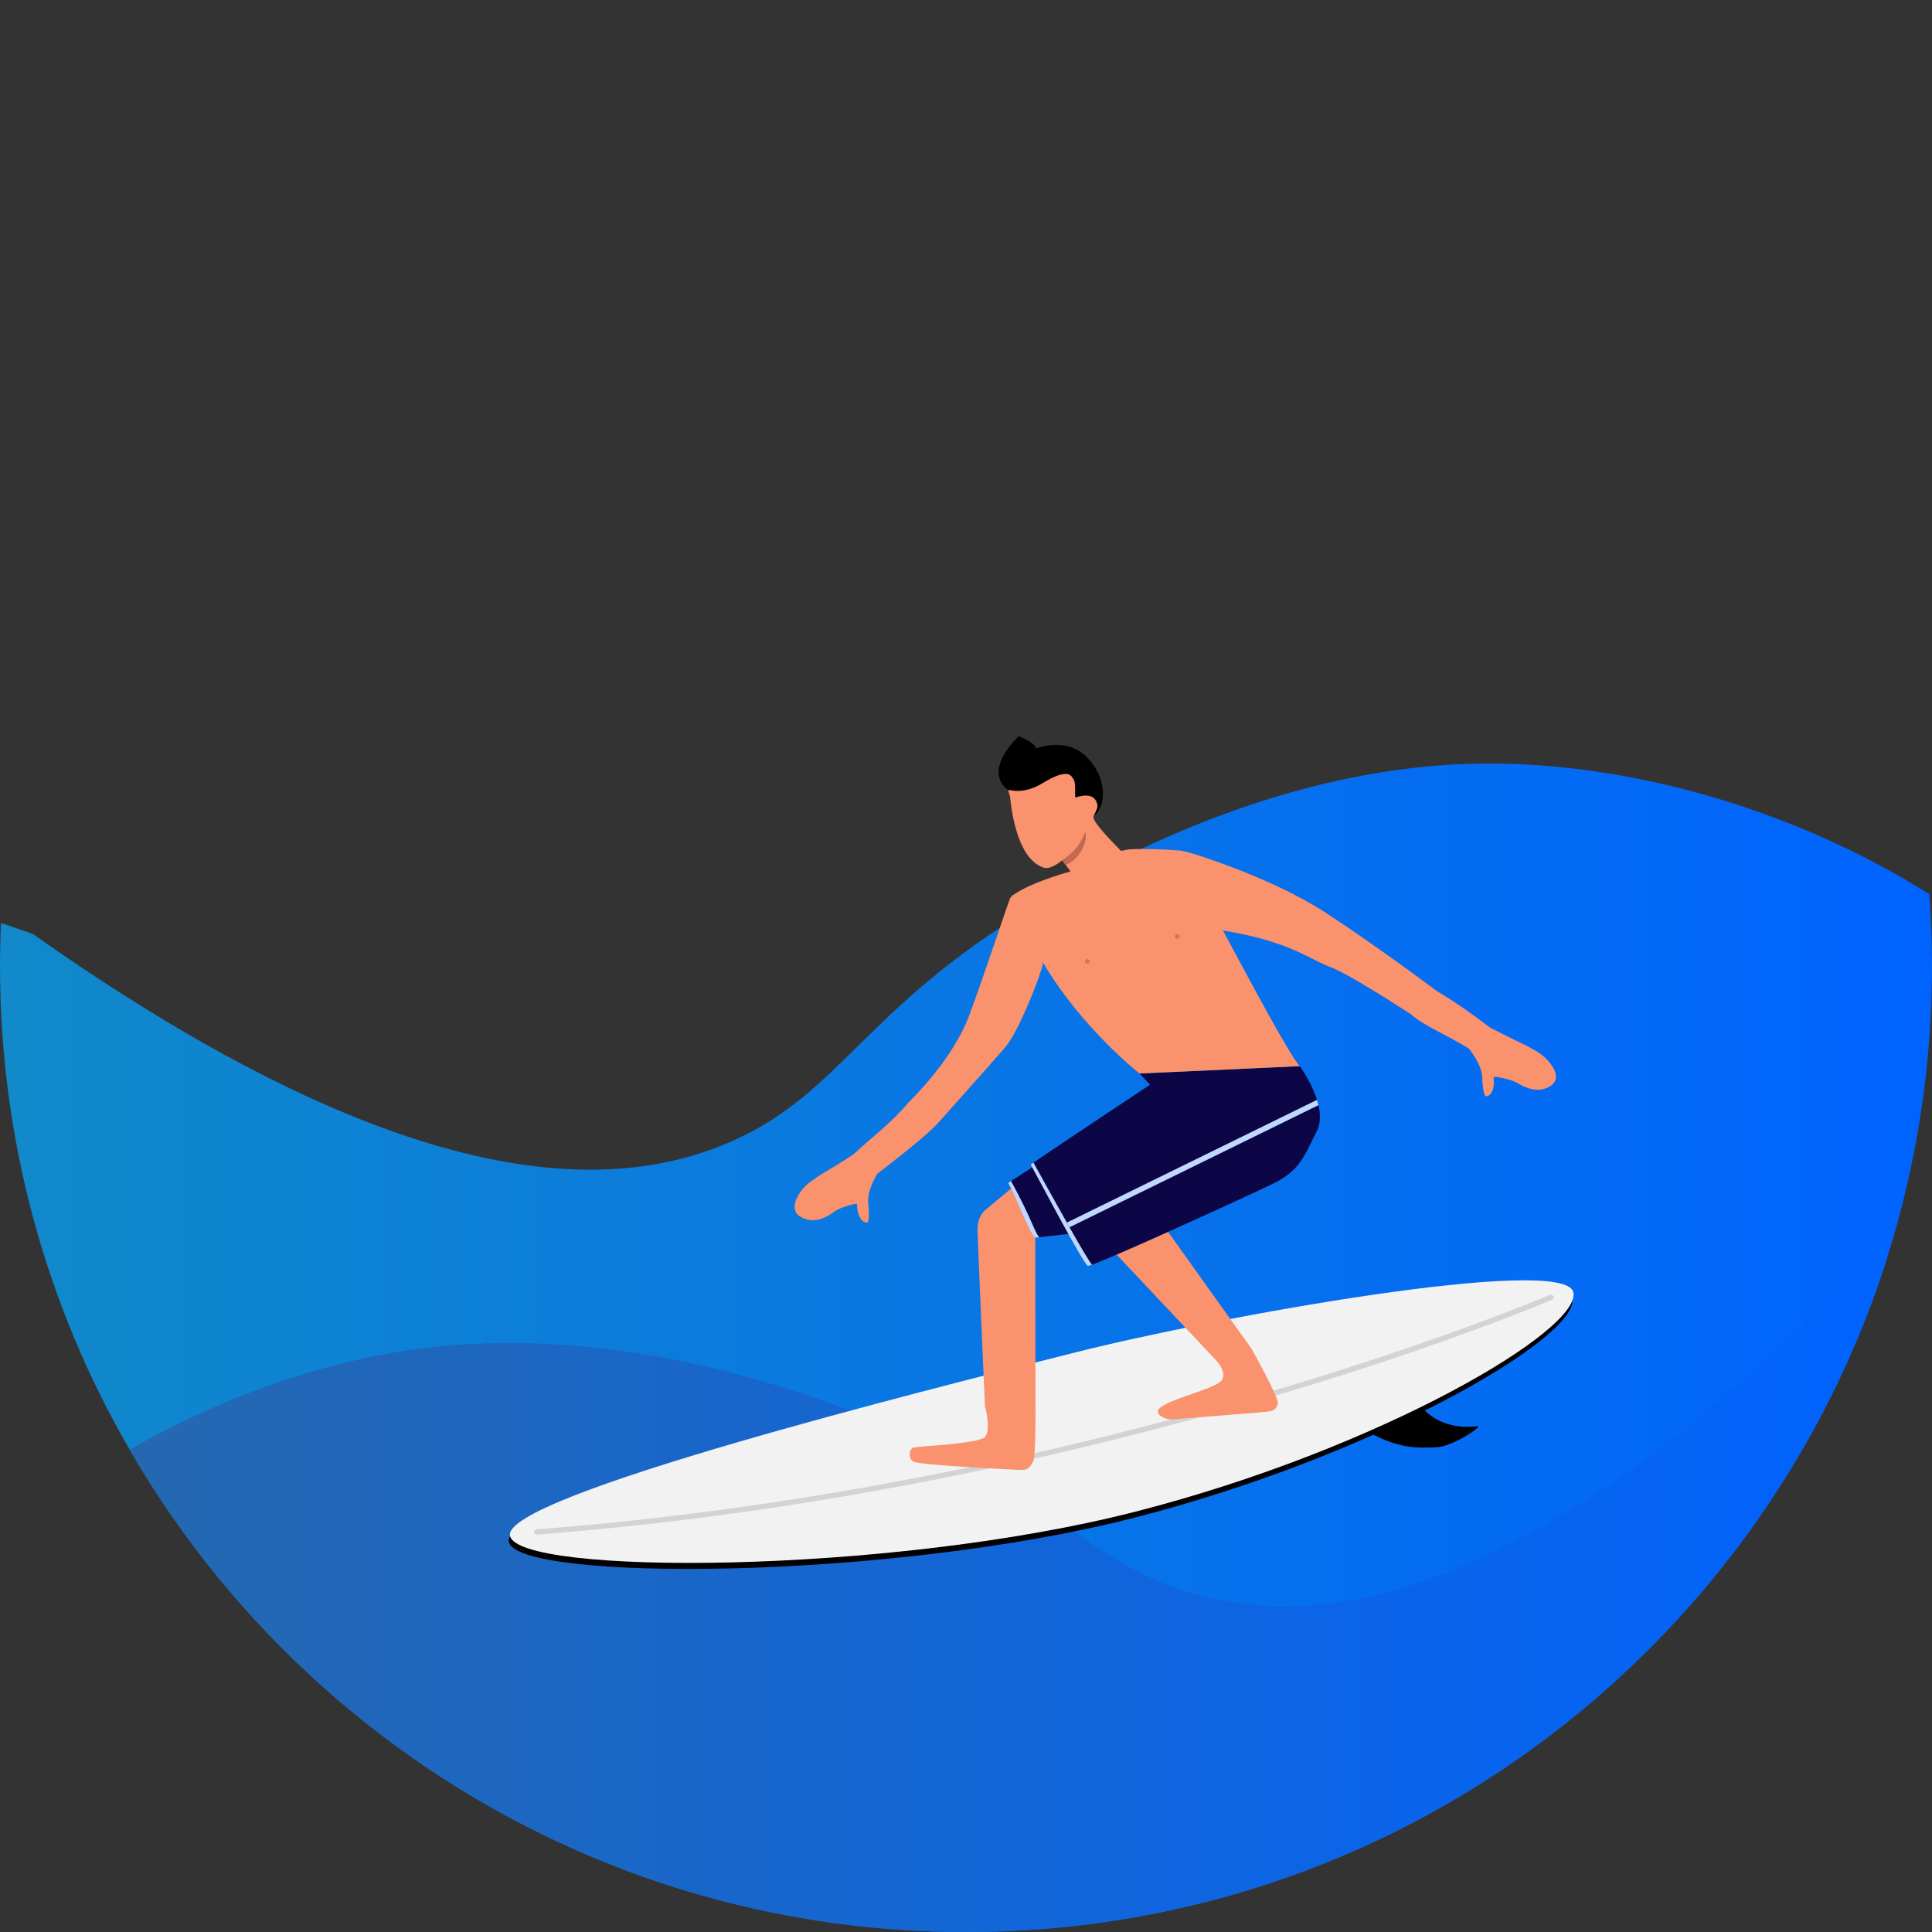 <?xml version="1.0" encoding="UTF-8"?>
<svg xmlns="http://www.w3.org/2000/svg" xmlns:xlink="http://www.w3.org/1999/xlink" id="sufer_v2" data-name="sufer v2" viewBox="0 0 474.382 474.382">
  <rect x="0" y="0" width="474.382" height="474.382" fill="#333333" stroke="none"/>
  <defs>
    <linearGradient id="Unbenannter_Verlauf_15" data-name="Unbenannter Verlauf 15" x1=".001" y1="330.929" x2="474.381" y2="330.929" gradientUnits="userSpaceOnUse">
      <stop offset="0" stop-color="#1189ca"></stop>
      <stop offset="1" stop-color="#0063ff"></stop>
    </linearGradient>
    <linearGradient id="Unbenannter_Verlauf_608" data-name="Unbenannter Verlauf 608" x1="31.821" y1="391.616" x2="463.341" y2="391.616" gradientUnits="userSpaceOnUse">
      <stop offset="0" stop-color="#2568b0"></stop>
      <stop offset="1" stop-color="#0063ff"></stop>
    </linearGradient>
  </defs>
  <path d="M474.381,237.191c0,25-3.87,49.1-11.04,71.73-6.81,21.49-16.6,41.66-28.9,60.02-.09.16-.21.33-.32.49-42.59,63.31-114.89,104.95-196.92,104.95-87.74,0-164.35-47.64-205.38-118.46C11.581,321.001.001,280.451.001,237.191c0-3.54.08-7.05.24-10.55,2.64.87,5.26,1.77,7.86,2.71,91.51,64.56,142.17,63.94,171.67,50.83,27.74-12.34,32.71-33.94,77.93-59.86,13.42-7.7,54.4-31.2,102.78-32.76,37.7-1.21,79.83,10.9,113.25,32,.43,5.82.65,11.7.65,17.63Z" style="fill: url(#Unbenannter_Verlauf_15);"></path>
  <path d="M463.341,308.921c-6.81,21.49-16.6,41.66-28.9,60.02-.09.16-.21.33-.32.49-42.59,63.31-114.89,104.95-196.92,104.95-87.74,0-164.35-47.64-205.38-118.46,22.1-12.6,46.38-21.33,69.84-24.59,47.95-6.66,92.31,9.56,106.84,14.88,48.96,17.89,57.52,38.34,86.94,45.8,31.3,7.93,81.33-.04,160.59-79.16,2.4-1.37,4.83-2.7,7.29-4,.01.02.01.05.02.07Z" style="fill: url(#Unbenannter_Verlauf_608);"></path>
  <g>
    <path d="M334.28,350.609l13.679-6.624s3.93,7.514,14.848,6.195c1.588-.211-6.22,5.115-10.187,5.182-3.967.067-9.147.866-18.34-4.753Z"></path>
    <path d="M278.432,372.679c-60.902,15.573-151.861,15.614-153.501,5.845-.064-.421.053-.858.358-1.344,3.132,9.527,93.063,9.352,153.439-6.085,56.045-14.343,103.228-40.919,107.362-51.853.49,9.711-48.685,38.339-107.658,53.437Z"></path>
    <path d="M278.708,371.193c60.186-15.395,110.14-44.894,107.567-54-2.573-9.107-86.921,5.924-123,15.068-36.079,9.144-139.703,34.998-138.06,44.78,1.643,9.782,92.599,9.728,153.493-5.848Z" style="fill: #f2f2f2;"></path>
    <path d="M131.776,376.798c-.318-.042-.579-.281-.613-.585-.041-.356.238-.668.623-.697,138.998-10.728,247.617-57.087,248.698-57.555.345-.148.77-.011.94.312.172.324.028.708-.319.858-1.084.468-109.915,46.924-249.17,57.67-.054.004-.108.003-.159-.003Z" style="fill: #d3d3d3;"></path>
    <path d="M313.756,344.659c-.39,1.26-.72,1.51-1.82,1.83-1.1.32-22.45,1.82-23.88,2.03-1.44.22-4.19-.94-3.71-2.23.88-2.38,14.17-5.2,15.63-7.36,1.47-2.16-1.66-5.22-1.66-5.22l-24.15-25.65,12.64-5.59,20.54,28.76s6.81,12.17,6.41,13.43Z" style="fill: #fa926e;"></path>
    <path d="M253.646,358.929c-.7,1.17-1.13,2.13-3.13,2.01-2-.13-25.07-1.18-26.34-2.1-1.27-.91-.85-3.09.07-3.4.92-.32,15.93-.92,17.58-2.58,1.65-1.67.01-7.67.01-7.67,0,0-1.7-38.92-1.81-42.97s2.29-5.43,2.29-5.43l5.96-4.96,5.92,12.08.06,42.11s.09,11.74-.61,12.91Z" style="fill: #fa926e;"></path>
    <path d="M323.325,277.749c-3.09,6.13-4.17,9.67-10.66,12.85-6.48,3.17-43.82,20.17-44.89,19.99-1.08-.18-15.07-24.21-14.51-24.75.56-.55,29.13-19.5,29.13-19.5l-2.6-2.75,39.34-1.8s7.29,9.83,4.19,15.96Z" style="fill: #0c0647;"></path>
    <polygon points="253.491 286.615 248.195 290.029 254.869 303.807 262.643 302.952 253.491 286.615" style="fill: #0c0647;"></polygon>
    <path d="M267.106,310.847c-1.509-1.247-11.836-20.947-14.019-24.893l.671-.484c4.981,9,13.31,24.106,14.374,25.04l-1.026.337Z" style="fill: #c0d8ff;"></path>
    <path d="M254.194,303.908c-1.509-1.247-4.436-9.483-6.62-13.43l.671-.484c4.981,9,5.88,12.844,6.944,13.778l-.996.136Z" style="fill: #c0d8ff;"></path>
    <polygon points="262.615 301.341 261.935 300.198 323.381 270.058 323.737 271.36 262.615 301.341" style="fill: #c0d8ff;"></polygon>
    <path d="M378.316,258.819c-1.97-1.37-4.15-2.4-6.33-3.43-2.06-.98-4.07-2.05-6.11-3.08-5.14-3.9-9.07-6.6-13.04-8.94,0,0-13.72-10.35-27.25-19.21-13.54-8.85-33.05-14.68-33.05-14.68,0,0-3.16-.88-3.4-.65-.01-.01-.02-.01-.03-.01-1.49-.24-11.27-.58-12.59-.15v.01l-1.28.25c-.47-.61-7.37-7.23-6.72-8.51.04-.07.07-.15.11-.22.54-.7,1.93-3.29.08-5.71-9.81-12.85-21.18-4.02-21.18-4.02l.11,3.54c-.13.23.25,1.08.36,1.51.12.53,1.021,15.15,8.28,17.53,1.76.6,4.53-1.81,4.53-1.81,0,0,3.939-2.1,5.64-6.85.64,1.46-.75,6.27-4.79,7.97l1.21,1.6-1.29.38s-8.57,2.44-12.49,5.23c0,0-.52.23-.96.82-.45.59-6.04,17.92-10.17,28.99-4.14,11.07-14.62,21.04-14.62,21.04-4.92,5.79-9.26,8.76-13.82,13.06-1.88,1.18-3.72,2.41-5.64,3.54-2.02,1.2-4.04,2.4-5.81,3.91-1.47,1.26-4.94,5.88-1.44,7.89,3.51,2,6.92-.33,8.31-1.38,1.33-1,5.44-2.09,5.46-1.82.1,1.36.23,2.73,1.15,3.88.26.32.76.67,1.14.67.58,0,.59-.61.61-1.03.07-1.11.04-2.31-.09-3.38-.33-2.69.85-5.16,2.17-7.53,5.12-3.94,12.47-9.69,15.03-12.58,0,0,12.96-14.5,16.38-18.46,3.42-3.97,8.79-17.88,9.28-20.5-.01-.16-.02-.33-.05-.5,9.479,16.21,23.78,27.4,23.78,27.4l39.34-1.8c-2.6-2.95-11.42-19.5-18.85-33.32,16.48,2.7,21.12,7.04,26.21,8.91,5.01,1.85,19.59,11.44,20.05,11.74l.01.01c2.95,2.68,8.52,4.86,14.17,8.38,1.65,2.24,3.17,4.61,3.23,7.31.02,1.07.16,2.27.39,3.37.08.42.18,1.02.75.97.38-.03.83-.41,1.04-.75.75-1.22.69-2.59.6-3.95-.02-.27,4.22.49,5.68,1.38,1.53.93,5.26,2.97,8.45.7,3.2-2.26-.9-6.59-2.55-7.72ZM266.885,236.609c-.3-.04-.51-.31-.47-.61.04-.3.31-.51.61-.47s.51.31.47.61c-.04.3-.32.51-.61.47ZM289.535,209.269c-.09-.1-.16-.17-.21-.21-.16-.11-.22-.18-.19-.22.08.02.22.17.4.43ZM288.976,230.469c-.29-.04-.5-.31-.46-.61.03-.3.31-.51.61-.47.3.04.51.31.47.61-.04.3-.32.51-.62.47Z" style="fill: #fa926e;"></path>
    <path d="M267.495,236.139c-.04.3-.32.51-.61.47-.3-.04-.51-.31-.47-.61.04-.3.31-.51.61-.47s.51.31.47.61Z" style="fill: #fa926e;"></path>
    <path d="M289.135,208.839c.08.02.22.17.4.43-.09-.1-.16-.17-.21-.21-.16-.11-.22-.18-.19-.22Z" style="fill: #fa926e;"></path>
    <path d="M289.595,229.999c-.04.3-.32.51-.62.47-.29-.04-.5-.31-.46-.61.03-.3.31-.51.61-.47.3.04.51.31.47.61Z" style="fill: #fa926e;"></path>
    <path d="M289.535,209.269c-.09-.1-.16-.17-.21-.21-.16-.11-.22-.18-.19-.22.08.02.22.17.4.43Z" style="fill: #fa926e;"></path>
    <path d="M268.825,200.119c-.05.03-.12.06-.2.08.59-1.18.97-2.05.82-2.62-.16-.59-.6-3.32-5.32-1.77-.38.14.16-3.22-.42-4.21-.59-1-1.06-3.36-7.93.82-3.83,2.28-6.81,1.83-7.99,1.54-.08-.02-.13,0-.15.05l-.1-.05s-6.7-3.89,2.61-13.21c4.74,2.03,4.17,3.09,4.17,3.09,0,0,7.96-3.45,13.23,2.81,5.28,6.25,2.99,12.38,1.28,13.47Z"></path>
    <path d="M261.655,212.359l-.85-1.12s3.939-2.1,5.64-6.85c.64,1.46-.75,6.27-4.79,7.97Z" style="fill: #fb926f;"></path>
    <path d="M261.655,212.359l-.85-1.12s3.939-2.1,5.64-6.85c.64,1.46-.75,6.27-4.79,7.97Z" style="fill: #c16952;"></path>
    <path d="M267.495,236.139c-.04.3-.32.51-.61.47-.3-.04-.51-.31-.47-.61.04-.3.31-.51.61-.47s.51.31.47.61Z" style="fill: #d3765e;"></path>
    <path d="M289.595,229.999c-.04.3-.32.51-.62.47-.29-.04-.5-.31-.46-.61.03-.3.31-.51.61-.47.3.04.51.31.47.61Z" style="fill: #d3765e;"></path>
  </g>
</svg>
